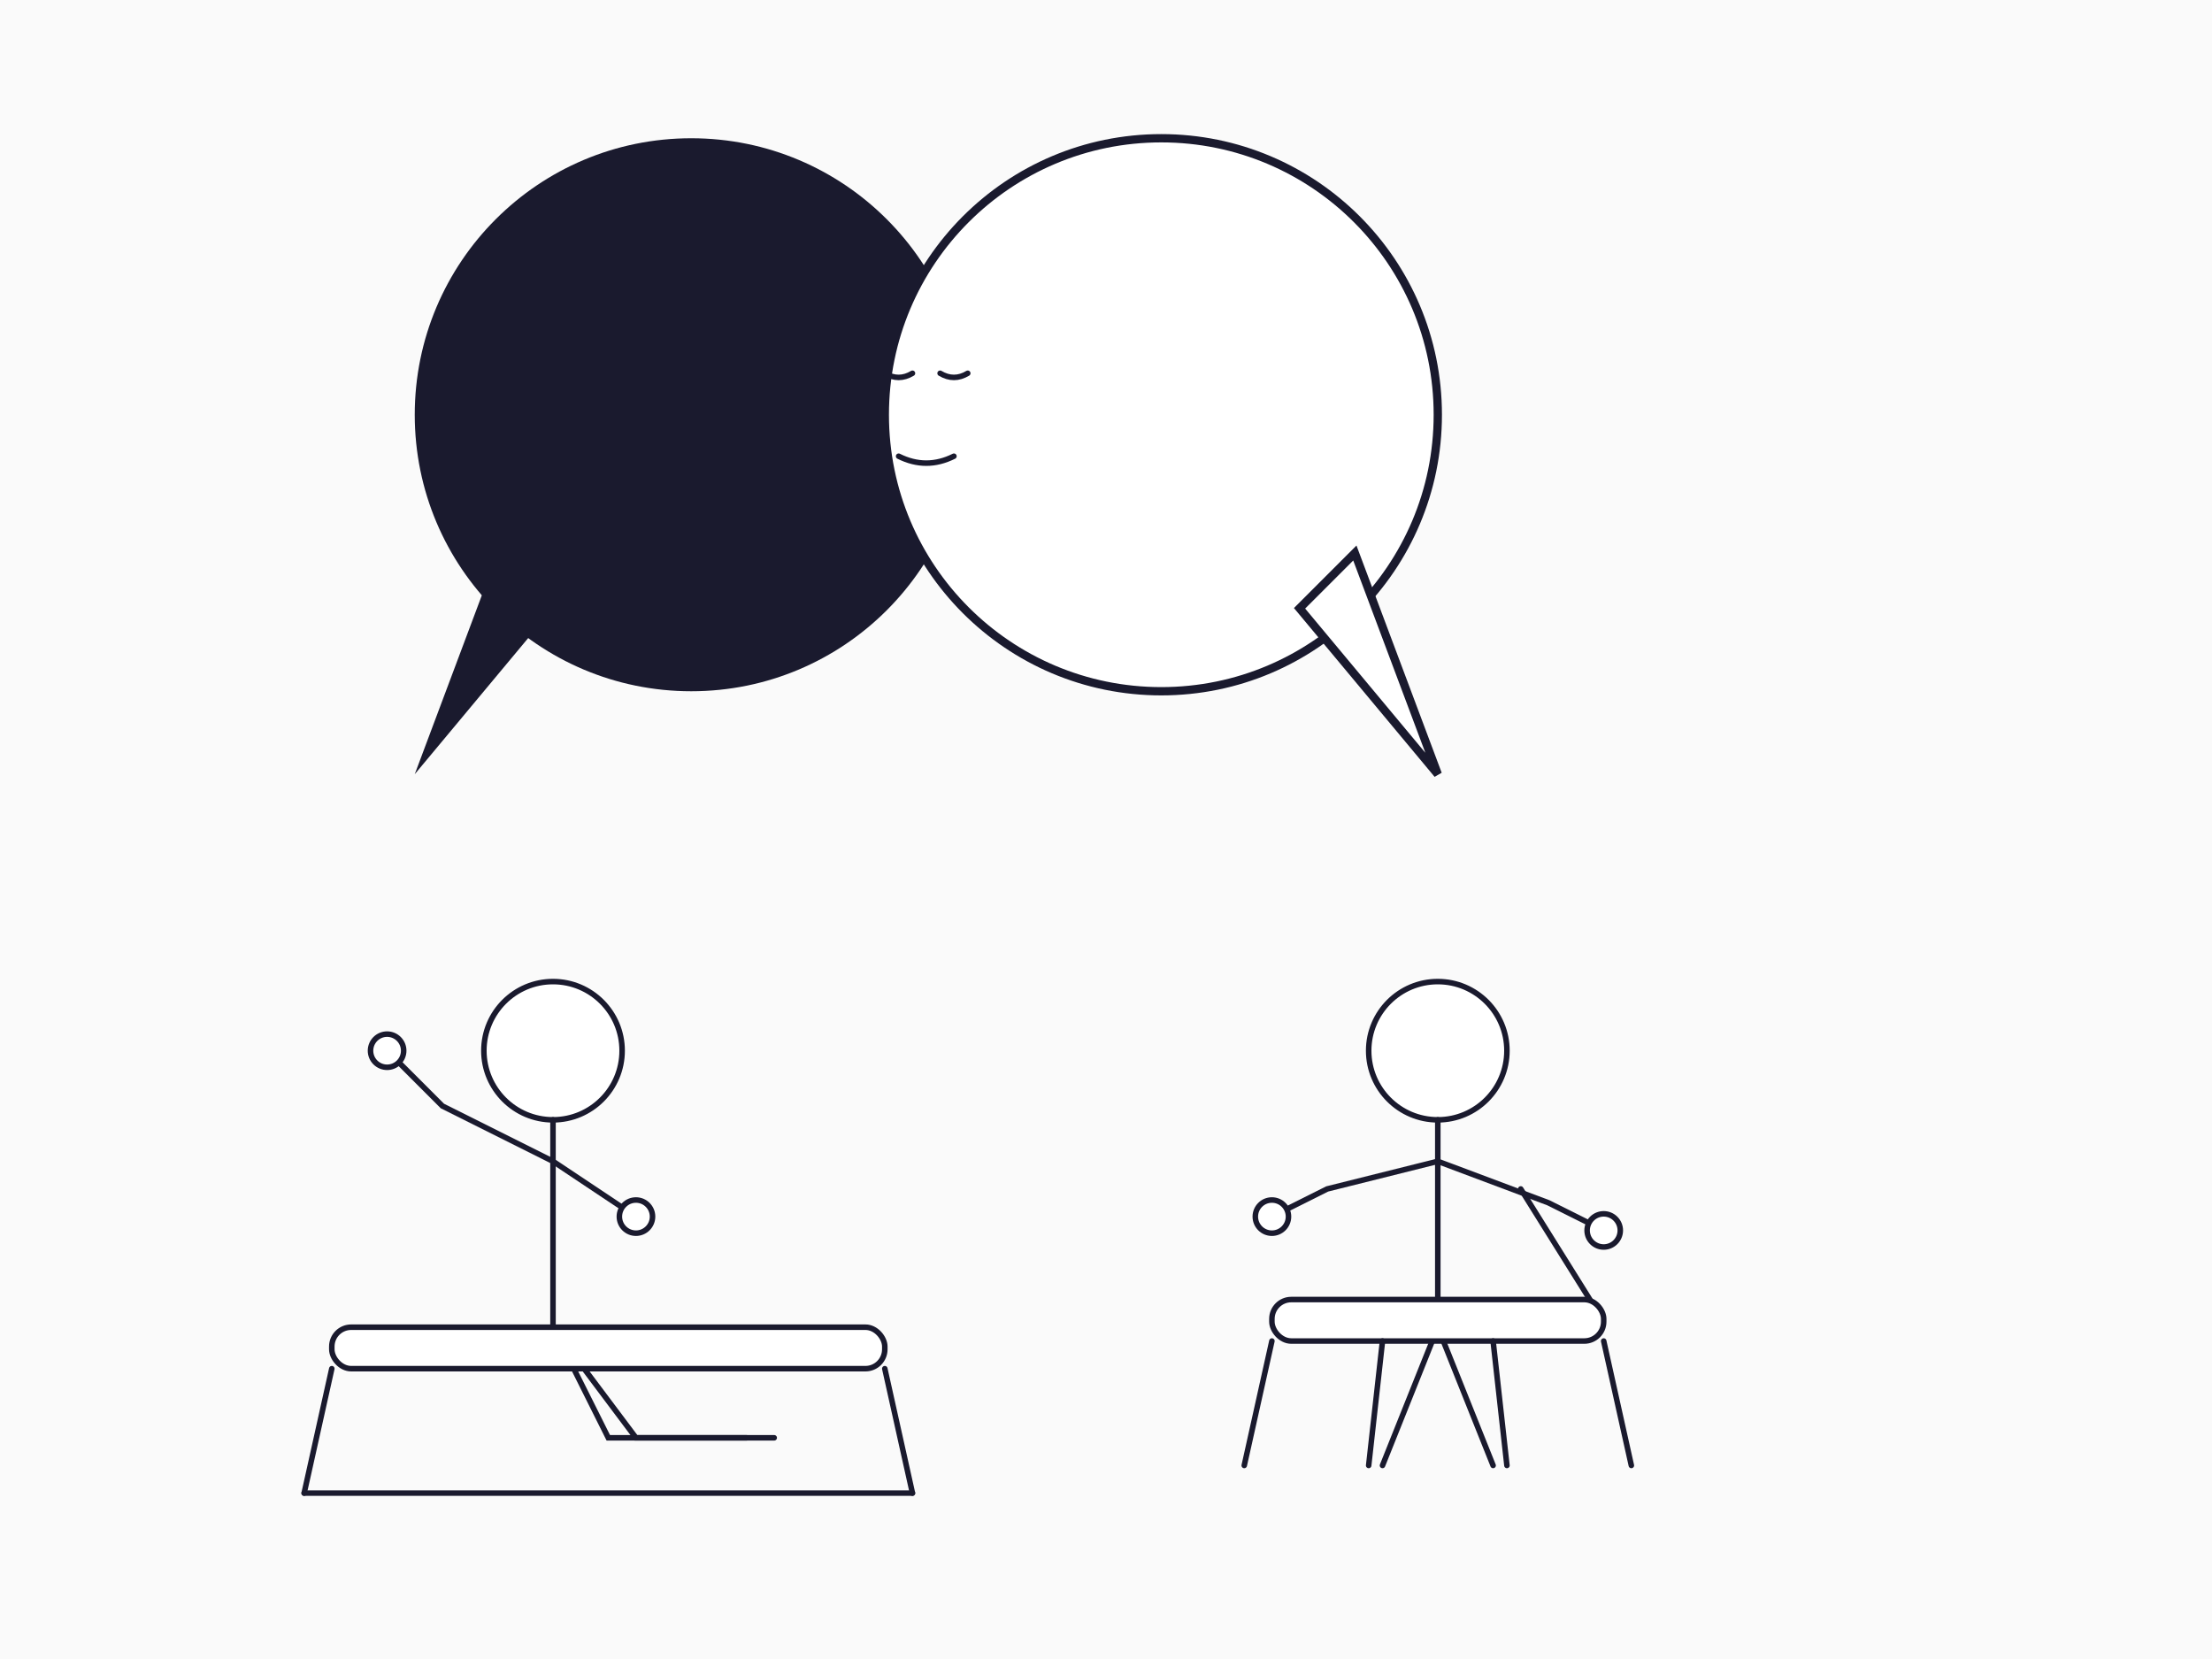 <svg xmlns="http://www.w3.org/2000/svg" viewBox="0 0 800 600" fill="none">
  <!-- Background -->
  <rect width="800" height="600" fill="#FAFAFA"/>

  <!-- Left speech bubble (black/dark) -->
  <circle cx="250" cy="150" r="100" fill="#1A1A2E"/>
  <path d="M 180 200 L 150 280 L 200 220 Z" fill="#1A1A2E"/>

  <!-- Right speech bubble (white/outline) -->
  <circle cx="420" cy="150" r="100" fill="white" stroke="#1A1A2E" stroke-width="3"/>
  <path d="M 490 200 L 520 280 L 470 220 Z" fill="white" stroke="#1A1A2E" stroke-width="3"/>

  <!-- Face in the overlap (peaceful expression) -->
  <ellipse cx="335" cy="150" r="40" ry="80" fill="#F4E4C1"/>

  <!-- Eyes (closed, peaceful) -->
  <path d="M 320 135 Q 325 138 330 135" stroke="#1A1A2E" stroke-width="2" fill="none" stroke-linecap="round"/>
  <path d="M 340 135 Q 345 138 350 135" stroke="#1A1A2E" stroke-width="2" fill="none" stroke-linecap="round"/>

  <!-- Smile -->
  <path d="M 325 165 Q 335 170 345 165" stroke="#1A1A2E" stroke-width="2" fill="none" stroke-linecap="round"/>

  <!-- Person on couch (left) -->
  <!-- Head -->
  <circle cx="200" cy="380" r="25" fill="white" stroke="#1A1A2E" stroke-width="2"/>

  <!-- Body -->
  <path d="M 200 405 L 200 480" stroke="#1A1A2E" stroke-width="2" stroke-linecap="round"/>

  <!-- Arms (one raised gesturing) -->
  <path d="M 200 420 L 160 400 L 140 380" stroke="#1A1A2E" stroke-width="2" stroke-linecap="round"/>
  <path d="M 200 420 L 230 440" stroke="#1A1A2E" stroke-width="2" stroke-linecap="round"/>

  <!-- Hand details -->
  <circle cx="140" cy="380" r="6" fill="white" stroke="#1A1A2E" stroke-width="2"/>
  <circle cx="230" cy="440" r="6" fill="white" stroke="#1A1A2E" stroke-width="2"/>

  <!-- Legs on couch -->
  <path d="M 200 480 L 230 520 L 280 520" stroke="#1A1A2E" stroke-width="2" stroke-linecap="round"/>
  <path d="M 200 480 L 220 520 L 270 520" stroke="#1A1A2E" stroke-width="2" stroke-linecap="round"/>

  <!-- Couch -->
  <rect x="120" y="480" width="200" height="15" rx="7" fill="white" stroke="#1A1A2E" stroke-width="2"/>
  <path d="M 120 495 L 110 540" stroke="#1A1A2E" stroke-width="2" stroke-linecap="round"/>
  <path d="M 320 495 L 330 540" stroke="#1A1A2E" stroke-width="2" stroke-linecap="round"/>
  <line x1="110" y1="540" x2="330" y2="540" stroke="#1A1A2E" stroke-width="2" stroke-linecap="round"/>

  <!-- Person in chair (right - therapist) -->
  <!-- Head -->
  <circle cx="520" cy="380" r="25" fill="white" stroke="#1A1A2E" stroke-width="2"/>

  <!-- Body -->
  <path d="M 520 405 L 520 480" stroke="#1A1A2E" stroke-width="2" stroke-linecap="round"/>

  <!-- Arms (gesturing) -->
  <path d="M 520 420 L 480 430 L 460 440" stroke="#1A1A2E" stroke-width="2" stroke-linecap="round"/>
  <path d="M 520 420 L 560 435 L 580 445" stroke="#1A1A2E" stroke-width="2" stroke-linecap="round"/>

  <!-- Hand details -->
  <circle cx="460" cy="440" r="6" fill="white" stroke="#1A1A2E" stroke-width="2"/>
  <circle cx="580" cy="445" r="6" fill="white" stroke="#1A1A2E" stroke-width="2"/>

  <!-- Legs on chair -->
  <path d="M 520 480 L 500 530" stroke="#1A1A2E" stroke-width="2" stroke-linecap="round"/>
  <path d="M 520 480 L 540 530" stroke="#1A1A2E" stroke-width="2" stroke-linecap="round"/>

  <!-- Chair -->
  <rect x="460" y="470" width="120" height="15" rx="7" fill="white" stroke="#1A1A2E" stroke-width="2"/>
  <path d="M 550 430 L 575 470" stroke="#1A1A2E" stroke-width="2" stroke-linecap="round"/>
  <path d="M 460 485 L 450 530" stroke="#1A1A2E" stroke-width="2" stroke-linecap="round"/>
  <path d="M 500 485 L 495 530" stroke="#1A1A2E" stroke-width="2" stroke-linecap="round"/>
  <path d="M 540 485 L 545 530" stroke="#1A1A2E" stroke-width="2" stroke-linecap="round"/>
  <path d="M 580 485 L 590 530" stroke="#1A1A2E" stroke-width="2" stroke-linecap="round"/>
</svg>
